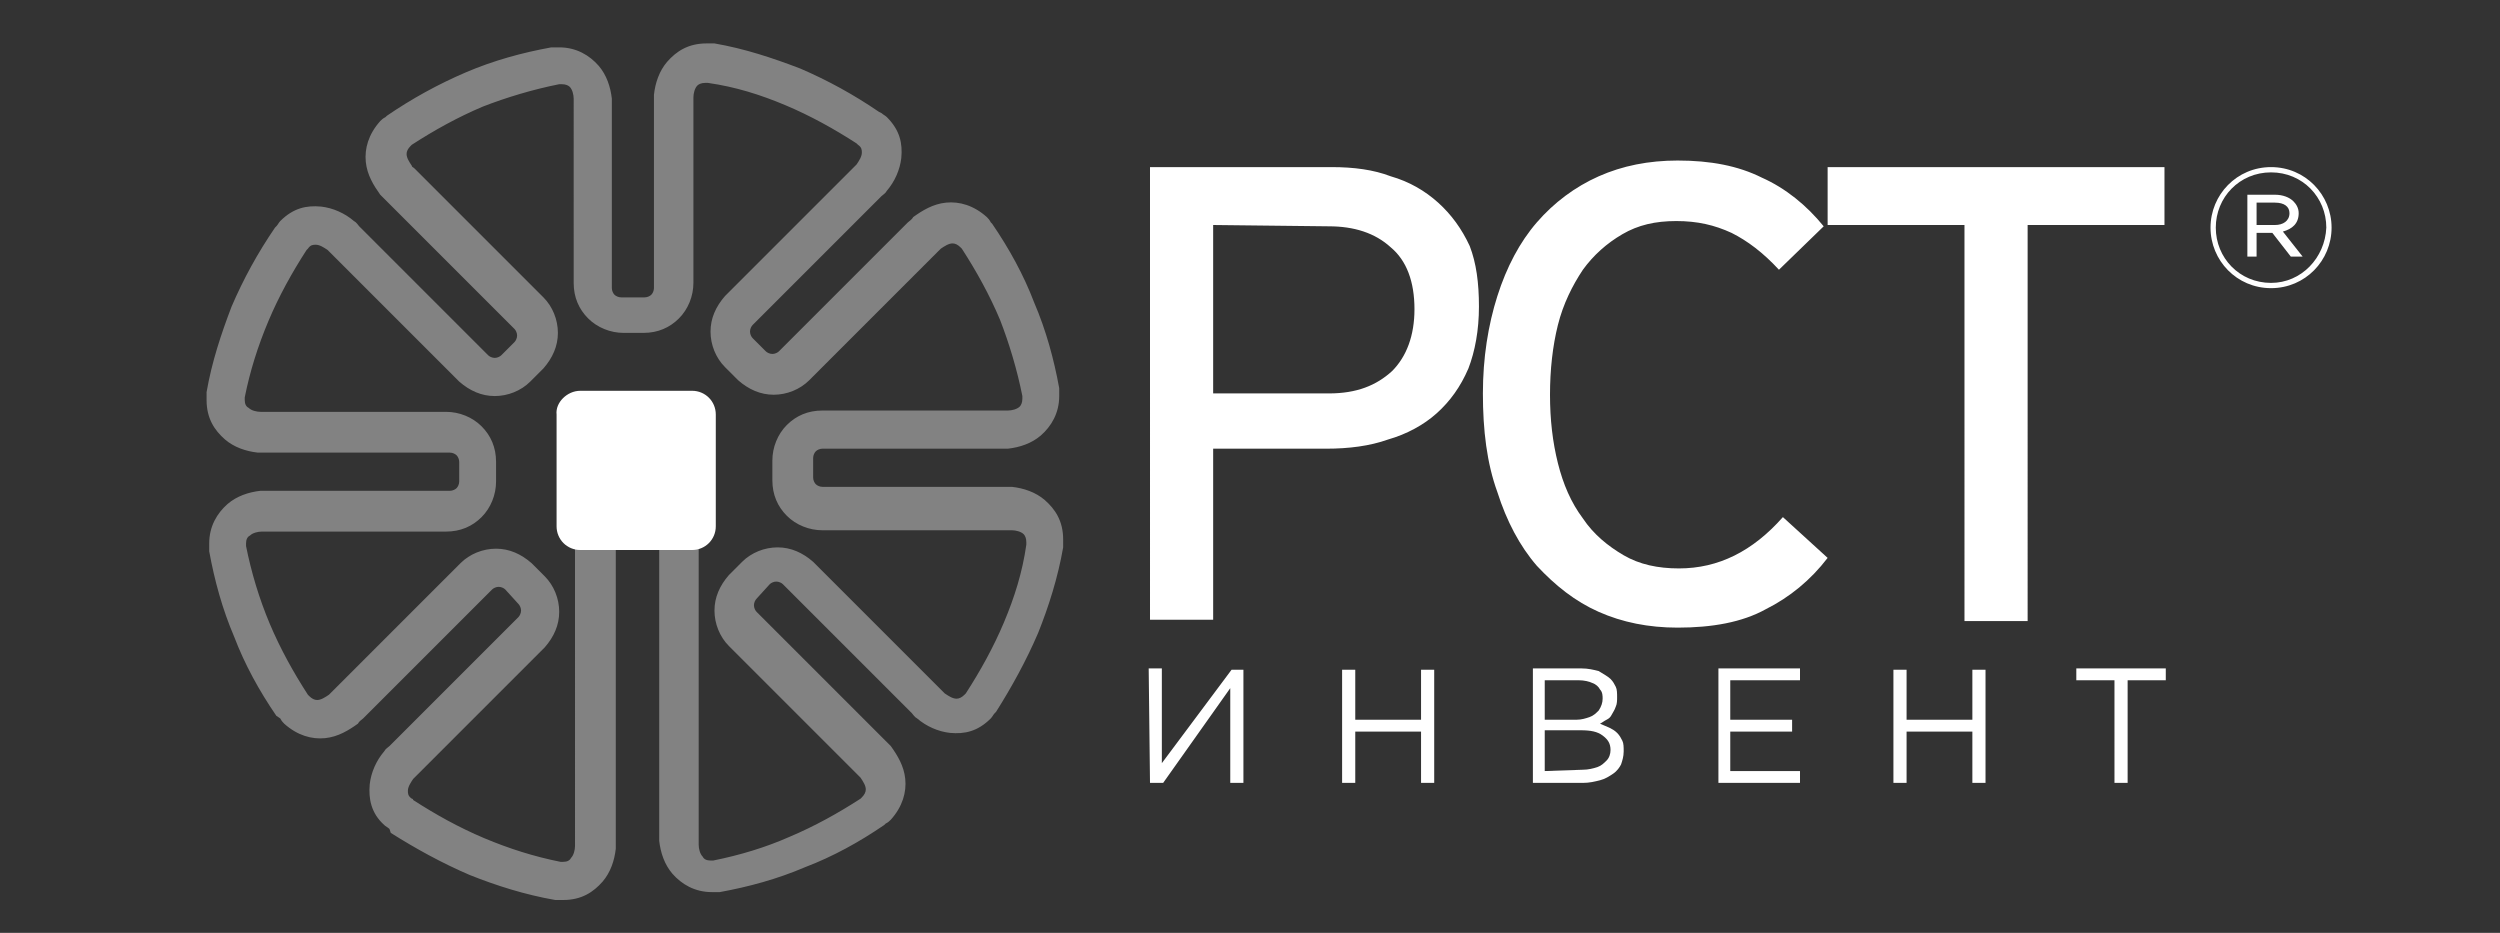 <?xml version="1.0" encoding="UTF-8"?> <svg xmlns="http://www.w3.org/2000/svg" xmlns:xlink="http://www.w3.org/1999/xlink" version="1.1" id="Layer_1" x="0px" y="0px" viewBox="0 0 190 70.9" style="enable-background:new 0 0 190 70.9;" xml:space="preserve"><rect x="0" y="0" width="190" height="70.9" fill="#333333" stroke="none"/> <style type="text/css"> .st0{fill:#828282;} .st1{fill:#FFFFFF;} </style> <g> <path class="st0" d="M46.8,35v28.9c0,0.2,0,0.4,0,0.6c-0.1,0.9-0.4,1.8-1,2.5c-0.7,0.8-1.6,1.4-3,1.4c-0.2,0-0.3,0-0.5,0h-0.1 c-2.3-0.4-4.5-1.1-6.5-1.9c-2.1-0.9-4.1-2-6-3.2L29.6,63c-0.1-0.1-0.3-0.2-0.4-0.3l0,0c-1-0.9-1.2-2-1.1-3.1 c0.1-0.9,0.5-1.8,1.1-2.5c0.1-0.2,0.3-0.3,0.4-0.4l9.8-9.8c0.1-0.1,0.2-0.3,0.2-0.5s-0.1-0.4-0.2-0.5l-1-1.1 c-0.1-0.1-0.3-0.2-0.5-0.2s-0.4,0.1-0.5,0.2l-9.8,9.8c-0.1,0.1-0.3,0.2-0.4,0.4c-0.7,0.5-1.5,1-2.5,1.1s-2.1-0.2-3.1-1.1 c-0.1-0.1-0.2-0.2-0.3-0.4L21,54.4c-1.3-1.9-2.4-3.9-3.2-6c-0.9-2.1-1.5-4.3-1.9-6.5v-0.1c0-0.2,0-0.4,0-0.5c0-1.3,0.6-2.3,1.4-3 c0.7-0.6,1.6-0.9,2.5-1l0,0c0.2,0,0.4,0,0.6,0h13.8c0.2,0,0.4-0.1,0.5-0.2c0.1-0.1,0.2-0.3,0.2-0.5v-1.5c0-0.2-0.1-0.4-0.2-0.5 c-0.1-0.1-0.3-0.2-0.5-0.2h-14c-0.2,0-0.4,0-0.6,0c-0.9-0.1-1.8-0.4-2.5-1c-0.8-0.7-1.4-1.6-1.4-3c0-0.2,0-0.3,0-0.5v-0.1 c0.4-2.3,1.1-4.4,1.9-6.5c0.9-2.1,2-4.1,3.3-6l0.1-0.1c0.1-0.1,0.2-0.3,0.3-0.4l0,0c1-1,2-1.2,3.1-1.1c0.9,0.1,1.8,0.5,2.5,1.1 c0.2,0.1,0.3,0.3,0.4,0.4l9.8,9.8c0.1,0.1,0.3,0.2,0.5,0.2s0.4-0.1,0.5-0.2l1-1c0.1-0.1,0.2-0.3,0.2-0.5s-0.1-0.4-0.2-0.5l-9.8-9.8 c-0.1-0.1-0.2-0.2-0.4-0.4c-0.5-0.7-1-1.5-1.1-2.5s0.2-2.1,1.1-3.1C29,9.1,29.1,9,29.3,8.9l0.1-0.1c1.9-1.3,3.9-2.4,6-3.3 c2.1-0.9,4.3-1.5,6.5-1.9H42c0.2,0,0.4,0,0.5,0c1.3,0,2.3,0.6,3,1.4c0.6,0.7,0.9,1.6,1,2.5c0,0.2,0,0.4,0,0.6v13.8 c0,0.2,0.1,0.4,0.2,0.5c0.1,0.1,0.3,0.2,0.5,0.2H49c0.2,0,0.4-0.1,0.5-0.2s0.2-0.3,0.2-0.5V7.8c0-0.2,0-0.4,0-0.6 c0.1-0.9,0.4-1.8,1-2.5c0.7-0.8,1.6-1.4,3-1.4c0.2,0,0.3,0,0.5,0h0.1c2.3,0.4,4.4,1.1,6.5,1.9c2.1,0.9,4.1,2,6,3.3L67,8.6 c0.1,0.1,0.3,0.2,0.4,0.3l0,0c1,1,1.2,2,1.1,3.1c-0.1,0.9-0.5,1.8-1.1,2.5c-0.1,0.2-0.3,0.3-0.4,0.4l-9.8,9.8 C57.1,24.8,57,25,57,25.2s0.1,0.4,0.2,0.5l1,1c0.1,0.1,0.3,0.2,0.5,0.2s0.4-0.1,0.5-0.2l9.8-9.8c0.1-0.1,0.3-0.2,0.4-0.4 c0.7-0.5,1.5-1,2.5-1.1s2.1,0.2,3.1,1.1c0.1,0.1,0.2,0.2,0.3,0.4l0.1,0.1c1.3,1.9,2.4,3.9,3.2,6c0.9,2.1,1.5,4.3,1.9,6.5v0.1 c0,0.2,0,0.4,0,0.5c0,1.3-0.6,2.3-1.4,3c-0.7,0.6-1.6,0.9-2.5,1l0,0c-0.2,0-0.4,0-0.6,0H62.5c-0.2,0-0.4,0.1-0.5,0.2 c-0.1,0.1-0.2,0.3-0.2,0.5v1.5c0,0.2,0.1,0.4,0.2,0.5c0.1,0.1,0.3,0.2,0.5,0.2h13.8c0.2,0,0.4,0,0.6,0c0.9,0.1,1.8,0.4,2.5,1 c0.8,0.7,1.4,1.6,1.4,3c0,0.2,0,0.3,0,0.5v0.1c-0.4,2.3-1.1,4.5-1.9,6.5c-0.9,2.1-2,4.1-3.2,6l-0.1,0.1c-0.1,0.1-0.2,0.3-0.3,0.4 l0,0c-1,1-2,1.2-3.1,1.1c-0.9-0.1-1.8-0.5-2.5-1.1c-0.2-0.1-0.3-0.3-0.4-0.4l-9.8-9.8c-0.1-0.1-0.3-0.2-0.5-0.2s-0.4,0.1-0.5,0.2 l-1,1.1c-0.1,0.1-0.2,0.3-0.2,0.5s0.1,0.4,0.2,0.5l9.8,9.8c0.1,0.1,0.2,0.2,0.4,0.4c0.5,0.7,1,1.5,1.1,2.5s-0.2,2.1-1.1,3.1 c-0.1,0.1-0.2,0.2-0.4,0.3l-0.1,0.1c-1.9,1.3-3.9,2.4-6,3.2c-2.1,0.9-4.3,1.5-6.5,1.9h-0.1c-0.2,0-0.4,0-0.5,0 c-1.3,0-2.3-0.6-3-1.4c-0.6-0.7-0.9-1.6-1-2.5l0,0c0-0.2,0-0.4,0-0.6V35h3v28.9c0,0.1,0,0.2,0,0.3c0,0.3,0.1,0.7,0.3,0.9 c0.1,0.2,0.3,0.3,0.6,0.3c0.1,0,0.1,0,0.2,0c2-0.4,4-1,5.8-1.8c1.9-0.8,3.7-1.8,5.4-2.9l0.1-0.1c0.2-0.2,0.3-0.4,0.3-0.6 c0-0.3-0.2-0.6-0.4-0.9c0,0-0.1-0.1-0.2-0.2l-9.8-9.8c-0.7-0.7-1.1-1.7-1.1-2.7s0.4-1.9,1.1-2.7l1-1c0.7-0.7,1.7-1.1,2.7-1.1 s1.9,0.4,2.7,1.1l9.8,9.8c0.1,0.1,0.1,0.1,0.2,0.2c0.3,0.2,0.6,0.4,0.9,0.4c0.2,0,0.4-0.1,0.6-0.3l0,0l0.1-0.1 c1.1-1.7,2.1-3.5,2.9-5.4s1.4-3.8,1.7-5.9c0-0.1,0-0.1,0-0.2c0-0.3-0.1-0.5-0.2-0.6c-0.2-0.2-0.6-0.3-0.9-0.3c-0.1,0-0.2,0-0.3,0 H62.5c-1,0-2-0.4-2.7-1.1c-0.7-0.7-1.1-1.6-1.1-2.7V35c0-1,0.4-2,1.1-2.7c0.7-0.7,1.6-1.1,2.7-1.1h13.8c0.1,0,0.2,0,0.3,0 c0.3,0,0.7-0.1,0.9-0.3c0.1-0.1,0.2-0.3,0.2-0.6c0-0.1,0-0.1,0-0.2c-0.4-2-1-4-1.7-5.8c-0.8-1.9-1.8-3.7-2.9-5.4L73,18.8 c-0.2-0.2-0.4-0.3-0.6-0.3c-0.3,0-0.6,0.2-0.9,0.4c0,0-0.1,0.1-0.2,0.2l-9.8,9.8c-0.7,0.7-1.7,1.1-2.7,1.1s-1.9-0.4-2.7-1.1l-1-1 c-0.7-0.7-1.1-1.7-1.1-2.7s0.4-1.9,1.1-2.7l9.8-9.8c0.1-0.1,0.1-0.1,0.2-0.2c0.2-0.3,0.4-0.6,0.4-0.9c0-0.2,0-0.4-0.3-0.6l0,0 l-0.1-0.1c-1.7-1.1-3.5-2.1-5.4-2.9c-1.9-0.8-3.8-1.4-5.9-1.7c0,0-0.1,0-0.2,0c-0.3,0-0.5,0.1-0.6,0.2c-0.2,0.2-0.3,0.6-0.3,0.9 c0,0.1,0,0.2,0,0.3v13.8c0,1-0.4,2-1.1,2.7c-0.7,0.7-1.6,1.1-2.7,1.1h-1.5c-1,0-2-0.4-2.7-1.1s-1.1-1.6-1.1-2.7V7.8 c0-0.1,0-0.2,0-0.3c0-0.3-0.1-0.7-0.3-0.9c-0.1-0.1-0.3-0.2-0.6-0.2c-0.1,0-0.1,0-0.2,0c-2,0.4-4,1-5.8,1.7 C34.8,8.9,33,9.9,31.3,11l-0.1,0.1c-0.2,0.2-0.3,0.4-0.3,0.6c0,0.3,0.2,0.6,0.4,0.9c0,0.1,0.1,0.1,0.2,0.2l9.8,9.8 c0.7,0.7,1.1,1.7,1.1,2.7S42,27.2,41.3,28l-1,1c-0.7,0.7-1.7,1.1-2.7,1.1s-1.9-0.4-2.7-1.1l-9.8-9.8C25,19.1,25,19.1,24.9,19 c-0.3-0.2-0.6-0.4-0.9-0.4c-0.2,0-0.4,0-0.6,0.3l0,0L23.3,19c-1.1,1.7-2.1,3.5-2.9,5.4s-1.4,3.8-1.8,5.8c0,0,0,0.1,0,0.2 c0,0.3,0.1,0.5,0.3,0.6c0.2,0.2,0.6,0.3,0.9,0.3c0.1,0,0.2,0,0.3,0h13.8c1,0,2,0.4,2.7,1.1s1.1,1.6,1.1,2.7v1.5c0,1-0.4,2-1.1,2.7 c-0.7,0.7-1.6,1.1-2.7,1.1H20.2c-0.1,0-0.2,0-0.3,0c-0.3,0-0.7,0.1-0.9,0.3c-0.2,0.1-0.3,0.3-0.3,0.6c0,0.1,0,0.1,0,0.2 c0.4,2,1,4,1.8,5.9s1.8,3.7,2.9,5.4l0.1,0.1c0.2,0.2,0.4,0.3,0.6,0.3c0.3,0,0.6-0.2,0.9-0.4c0,0,0.1-0.1,0.2-0.2l9.8-9.8 c0.7-0.7,1.7-1.1,2.7-1.1s1.9,0.4,2.7,1.1l1,1c0.7,0.7,1.1,1.7,1.1,2.7s-0.4,1.9-1.1,2.7L31.6,59c-0.1,0.1-0.1,0.1-0.2,0.2 c-0.2,0.3-0.4,0.6-0.4,0.9c0,0.2,0,0.4,0.3,0.6l0,0c0,0,0.1,0,0.1,0.1c1.7,1.1,3.5,2.1,5.4,2.9c1.9,0.8,3.8,1.4,5.8,1.8 c0,0,0.1,0,0.2,0c0.3,0,0.5-0.1,0.6-0.3c0.2-0.2,0.3-0.6,0.3-0.9c0-0.1,0-0.2,0-0.3V35H46.8z"></path> <path class="st1" d="M87.4,59.5h1l5.1-7.2v7.2h1v-8.6h-0.9L88.3,58v-7.2h-1L87.4,59.5L87.4,59.5z M102,59.5h1v-3.9h5v3.9h1v-8.6h-1 v3.8h-5v-3.8h-1V59.5z M116.5,59.5h3.8c0.5,0,0.9-0.1,1.3-0.2c0.4-0.1,0.7-0.3,1-0.5s0.5-0.5,0.6-0.7c0.1-0.3,0.2-0.6,0.2-1 c0-0.3,0-0.6-0.1-0.8s-0.2-0.4-0.4-0.6c-0.2-0.2-0.4-0.3-0.6-0.4c-0.2-0.1-0.5-0.2-0.7-0.3c0.2-0.1,0.3-0.2,0.5-0.3 s0.3-0.2,0.4-0.4s0.2-0.3,0.3-0.6c0.1-0.2,0.1-0.5,0.1-0.7c0-0.3,0-0.6-0.1-0.8s-0.2-0.4-0.4-0.6c-0.2-0.2-0.6-0.4-0.9-0.6 c-0.4-0.1-0.8-0.2-1.3-0.2h-3.7C116.5,50.8,116.5,59.5,116.5,59.5z M117.4,58.6v-3.1h2.7c0.8,0,1.3,0.1,1.7,0.4 c0.4,0.3,0.6,0.6,0.6,1.1c0,0.3-0.1,0.6-0.3,0.8c-0.2,0.2-0.4,0.4-0.7,0.5c-0.3,0.1-0.7,0.2-1.1,0.2L117.4,58.6L117.4,58.6z M117.4,54.7v-3h2.6c0.4,0,0.8,0.1,1,0.2c0.3,0.1,0.5,0.3,0.6,0.5c0.2,0.2,0.2,0.5,0.2,0.7c0,0.3-0.1,0.6-0.3,0.9 c-0.2,0.2-0.4,0.4-0.7,0.5c-0.3,0.1-0.6,0.2-1,0.2C119.8,54.7,117.4,54.7,117.4,54.7z M130.5,59.5h6.3v-0.9h-5.3v-3h4.7v-0.9h-4.7 v-3h5.3v-0.9h-6.2v8.7H130.5z M143.9,59.5h1v-3.9h5v3.9h1v-8.6h-1v3.8h-5v-3.8h-1V59.5z M160.7,59.5h1v-7.8h2.9v-0.9h-6.8v0.9h2.9 L160.7,59.5L160.7,59.5z"></path> <path class="st1" d="M154.1,47.2h-4.8V17.1h-10.4v-4.4h25.6v4.4h-10.4L154.1,47.2L154.1,47.2z M112.7,29.9c0-2.7,0.4-5.2,1.1-7.4 s1.7-4.1,3-5.6s2.9-2.7,4.7-3.5c1.8-0.8,3.8-1.2,6-1.2c2.5,0,4.6,0.4,6.4,1.3c1.8,0.8,3.4,2.1,4.7,3.7l-3.4,3.3 c-1.2-1.3-2.4-2.2-3.6-2.8c-1.3-0.6-2.6-0.9-4.2-0.9c-1.6,0-2.9,0.3-4.1,1s-2.2,1.6-3,2.7c-0.8,1.2-1.5,2.6-1.9,4.2 c-0.4,1.6-0.6,3.4-0.6,5.3s0.2,3.6,0.6,5.2c0.4,1.6,1,3,1.9,4.2c0.8,1.2,1.9,2.1,3.1,2.8s2.6,1,4.2,1c3,0,5.6-1.3,7.9-3.9l3.4,3.1 c-1.3,1.7-2.9,3-4.7,3.9c-1.8,1-4.1,1.4-6.7,1.4c-2.2,0-4.2-0.4-6-1.2s-3.3-2-4.7-3.5c-1.3-1.5-2.3-3.4-3-5.6 C113,35.2,112.7,32.7,112.7,29.9 M92.2,17.1v12.8h8.8c2.1,0,3.6-0.6,4.8-1.7c1.1-1.1,1.7-2.7,1.7-4.7c0-2.1-0.6-3.7-1.8-4.7 c-1.2-1.1-2.8-1.6-4.7-1.6L92.2,17.1L92.2,17.1z M112.4,23.3c0,1.8-0.3,3.4-0.8,4.7c-0.6,1.4-1.4,2.5-2.4,3.4s-2.3,1.6-3.7,2 c-1.4,0.5-3,0.7-4.7,0.7h-8.6v13h-4.8V12.7h13.8c1.7,0,3.2,0.2,4.5,0.7c1.4,0.4,2.6,1.1,3.6,2c1,0.9,1.8,2,2.4,3.3 C112.2,20,112.4,21.5,112.4,23.3"></path> <path class="st1" d="M44.1,29.7h8.5c1,0,1.8,0.8,1.8,1.8V40c0,1-0.8,1.8-1.8,1.8h-8.5c-1,0-1.8-0.8-1.8-1.8v-8.5 C42.2,30.6,43.1,29.7,44.1,29.7"></path> <path class="st1" d="M172.6,21.9c2.6,0,4.6-2.1,4.6-4.6s-2-4.6-4.6-4.6s-4.6,2.1-4.6,4.6S170,21.9,172.6,21.9 M172.6,21.5 c-2.4,0-4.2-1.9-4.2-4.2s1.8-4.2,4.2-4.2s4.2,1.9,4.2,4.2C176.7,19.6,174.9,21.5,172.6,21.5 M170.8,19.5h0.7v-1.8h1.2l1.4,1.8h0.9 l-1.5-1.9c0.7-0.2,1.2-0.6,1.2-1.4c0-0.4-0.2-0.7-0.4-0.9c-0.3-0.3-0.8-0.5-1.4-0.5h-2.1L170.8,19.5L170.8,19.5z M171.5,17.1v-1.7 h1.4c0.7,0,1.1,0.3,1.1,0.8c0,0.6-0.5,0.9-1.1,0.9H171.5z"></path> </g> </svg> 